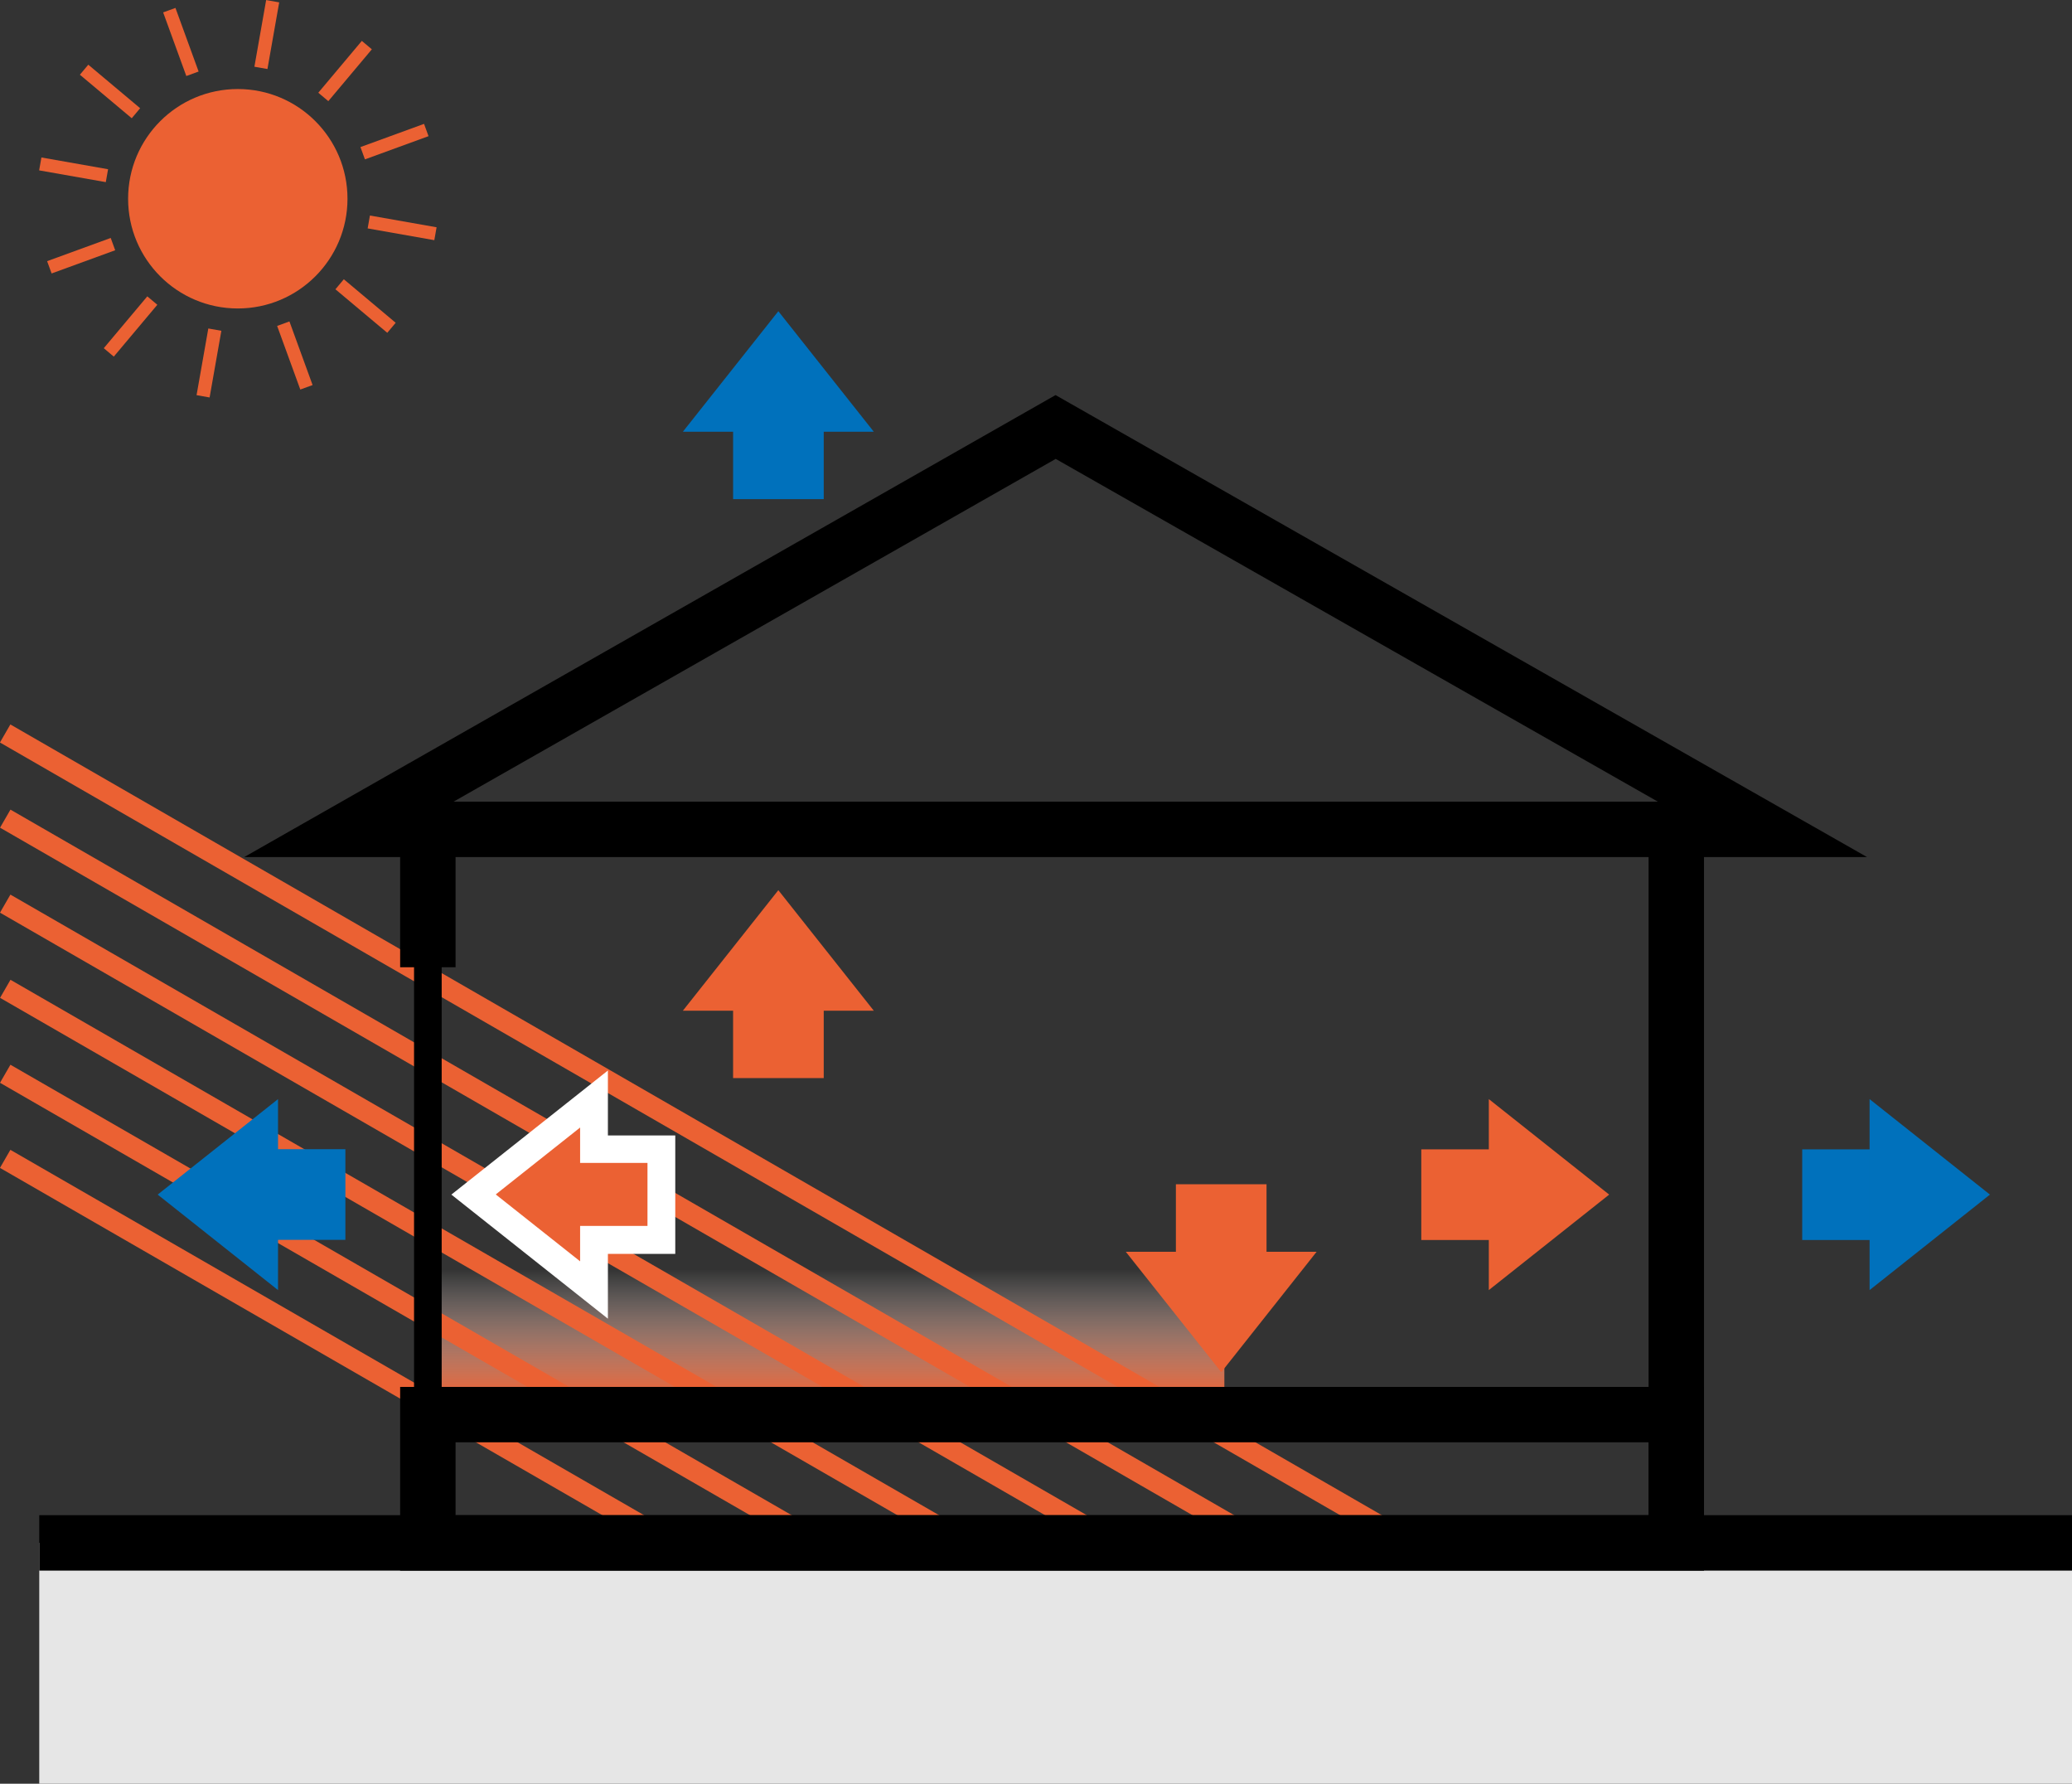<?xml version="1.0" encoding="UTF-8"?><svg id="_レイヤー_2" xmlns="http://www.w3.org/2000/svg" width="128.26" height="110.39" xmlns:xlink="http://www.w3.org/1999/xlink" viewBox="0 0 128.26 110.39"><rect x="0" y="0" width="128.26" height="110.39" fill="#333333" stroke="none"/><defs><style>.cls-1{fill:#0071bc;}.cls-1,.cls-2,.cls-3,.cls-4,.cls-5,.cls-6,.cls-7{stroke-width:0px;}.cls-2{fill:#e6e6e6;}.cls-4{fill:#eb6133;}.cls-5{fill:url(#_名称未設定グラデーション_4);}.cls-6{fill:none;}.cls-7{fill:#fff;}</style><linearGradient id="_名称未設定グラデーション_4" x1="51.14" y1="57.21" x2="51.14" y2="86.46" gradientUnits="userSpaceOnUse"><stop offset=".73" stop-color="#fff" stop-opacity="0"/><stop offset="1" stop-color="#eb6133"/></linearGradient></defs><g id="_レイヤー_1-2"><rect class="cls-5" x="26.48" y="57.21" width="49.31" height="29.26"/><rect class="cls-4" x="47.31" y="17.88" width="1.29" height="109.95" transform="translate(-39.12 78.01) rotate(-60.04)"/><rect class="cls-4" x="47.31" y="23.15" width="1.29" height="109.95" transform="translate(-43.68 80.65) rotate(-60.04)"/><rect class="cls-4" x="45.87" y="29.24" width="1.29" height="106.64" transform="translate(-48.24 81.62) rotate(-60.04)"/><rect class="cls-4" x="30.31" y="43.5" width="1.29" height="70.72" transform="translate(-52.82 66.29) rotate(-60.04)"/><rect class="cls-4" x="30.31" y="48.76" width="1.29" height="70.72" transform="translate(-57.38 68.92) rotate(-60.04)"/><rect class="cls-4" x="30.31" y="54.02" width="1.29" height="70.72" transform="translate(-61.94 71.56) rotate(-60.04)"/><rect class="cls-6" x="2.43" y="46.15" width="91.04" height="40.81"/><rect class="cls-2" x="2.43" y="95.48" width="125.83" height="14.91"/><rect class="cls-3" x="25.63" y="58.16" width="1.71" height="28.8"/><rect class="cls-3" x="24.77" y="51.11" width="3.43" height="8.75"/><path class="cls-3" d="m115.57,53.04H15.12l50.22-28.59,50.23,28.59Zm-87.49-3.43h74.54l-37.27-21.21-37.27,21.21Z"/><rect class="cls-3" x="102.05" y="51.11" width="3.43" height="44.37"/><rect class="cls-1" x="45.05" y="24.95" width="6.26" height="5.61" transform="translate(75.94 -20.42) rotate(90)"/><polygon class="cls-1" points="48.18 19.26 42.27 26.72 54.09 26.72 48.18 19.26"/><rect class="cls-1" x="15.12" y="71.12" width="6.26" height="5.61"/><polygon class="cls-1" points="9.76 73.93 17.21 79.84 17.21 68.02 9.76 73.93"/><rect class="cls-1" x="111.56" y="71.12" width="6.26" height="5.61" transform="translate(229.38 147.86) rotate(180)"/><polygon class="cls-1" points="123.18 73.93 115.73 68.02 115.73 79.84 123.18 73.93"/><rect class="cls-4" x="87.99" y="71.12" width="6.26" height="5.61" transform="translate(182.23 147.86) rotate(180)"/><polygon class="cls-4" points="99.61 73.93 92.16 68.02 92.16 79.84 99.61 73.93"/><rect class="cls-4" x="45.05" y="60.78" width="6.26" height="5.61" transform="translate(111.77 15.41) rotate(90)"/><polygon class="cls-4" points="48.18 55.09 42.27 62.55 54.09 62.55 48.18 55.09"/><rect class="cls-4" x="72.47" y="73.62" width="6.26" height="5.61" transform="translate(-.83 152.02) rotate(-90)"/><polygon class="cls-4" points="75.6 84.92 81.5 77.47 69.69 77.47 75.6 84.92"/><rect class="cls-3" x="2.43" y="93.77" width="125.83" height="3.43"/><path class="cls-3" d="m105.48,97.2H24.77v-11.37h80.71v11.37Zm-77.28-3.43h73.85v-4.51H28.2v4.51Z"/><circle class="cls-4" cx="14.72" cy="12.3" r="6.79"/><rect class="cls-4" x="14.42" y="1.73" width="4.19" height=".82" transform="translate(11.54 18.03) rotate(-80)"/><rect class="cls-4" x="10.84" y="22.06" width="4.19" height=".82" transform="translate(-11.44 31.3) rotate(-80)"/><rect class="cls-4" x="10.79" y=".5" width=".81" height="4.19" transform="translate(-.21 3.99) rotate(-20.01)"/><rect class="cls-4" x="17.85" y="19.91" width=".81" height="4.19" transform="translate(-6.43 7.57) rotate(-20.01)"/><rect class="cls-4" x="6.41" y="3.57" width=".81" height="4.19" transform="translate(-1.91 7.24) rotate(-50)"/><rect class="cls-4" x="22.22" y="16.84" width=".81" height="4.19" transform="translate(-6.42 24.1) rotate(-50)"/><rect class="cls-4" x="4.15" y="8.41" width=".81" height="4.19" transform="translate(-6.58 13.17) rotate(-80)"/><rect class="cls-4" x="24.48" y="12" width=".81" height="4.19" transform="translate(6.69 36.16) rotate(-80)"/><rect class="cls-4" x="2.93" y="15.42" width="4.19" height=".81" transform="translate(-5.12 2.68) rotate(-20.04)"/><rect class="cls-4" x="22.33" y="8.36" width="4.19" height=".81" transform="translate(-1.53 8.9) rotate(-20.04)"/><rect class="cls-4" x="5.99" y="19.8" width="4.19" height=".81" transform="translate(-12.59 13.4) rotate(-49.97)"/><rect class="cls-4" x="19.26" y="3.99" width="4.19" height=".81" transform="translate(4.26 17.92) rotate(-49.97)"/><polygon class="cls-4" points="40.95 76.74 40.95 71.12 36.78 71.12 36.78 68.02 29.33 73.93 36.78 79.84 36.78 76.74 40.95 76.74"/><path class="cls-7" d="m37.63,81.61l-9.69-7.68,9.69-7.68v4.02h4.17v7.33h-4.17v4.02Zm-6.93-7.68l5.21,4.13v-2.19h4.17v-3.9h-4.17v-2.19l-5.21,4.13Z"/></g></svg>
